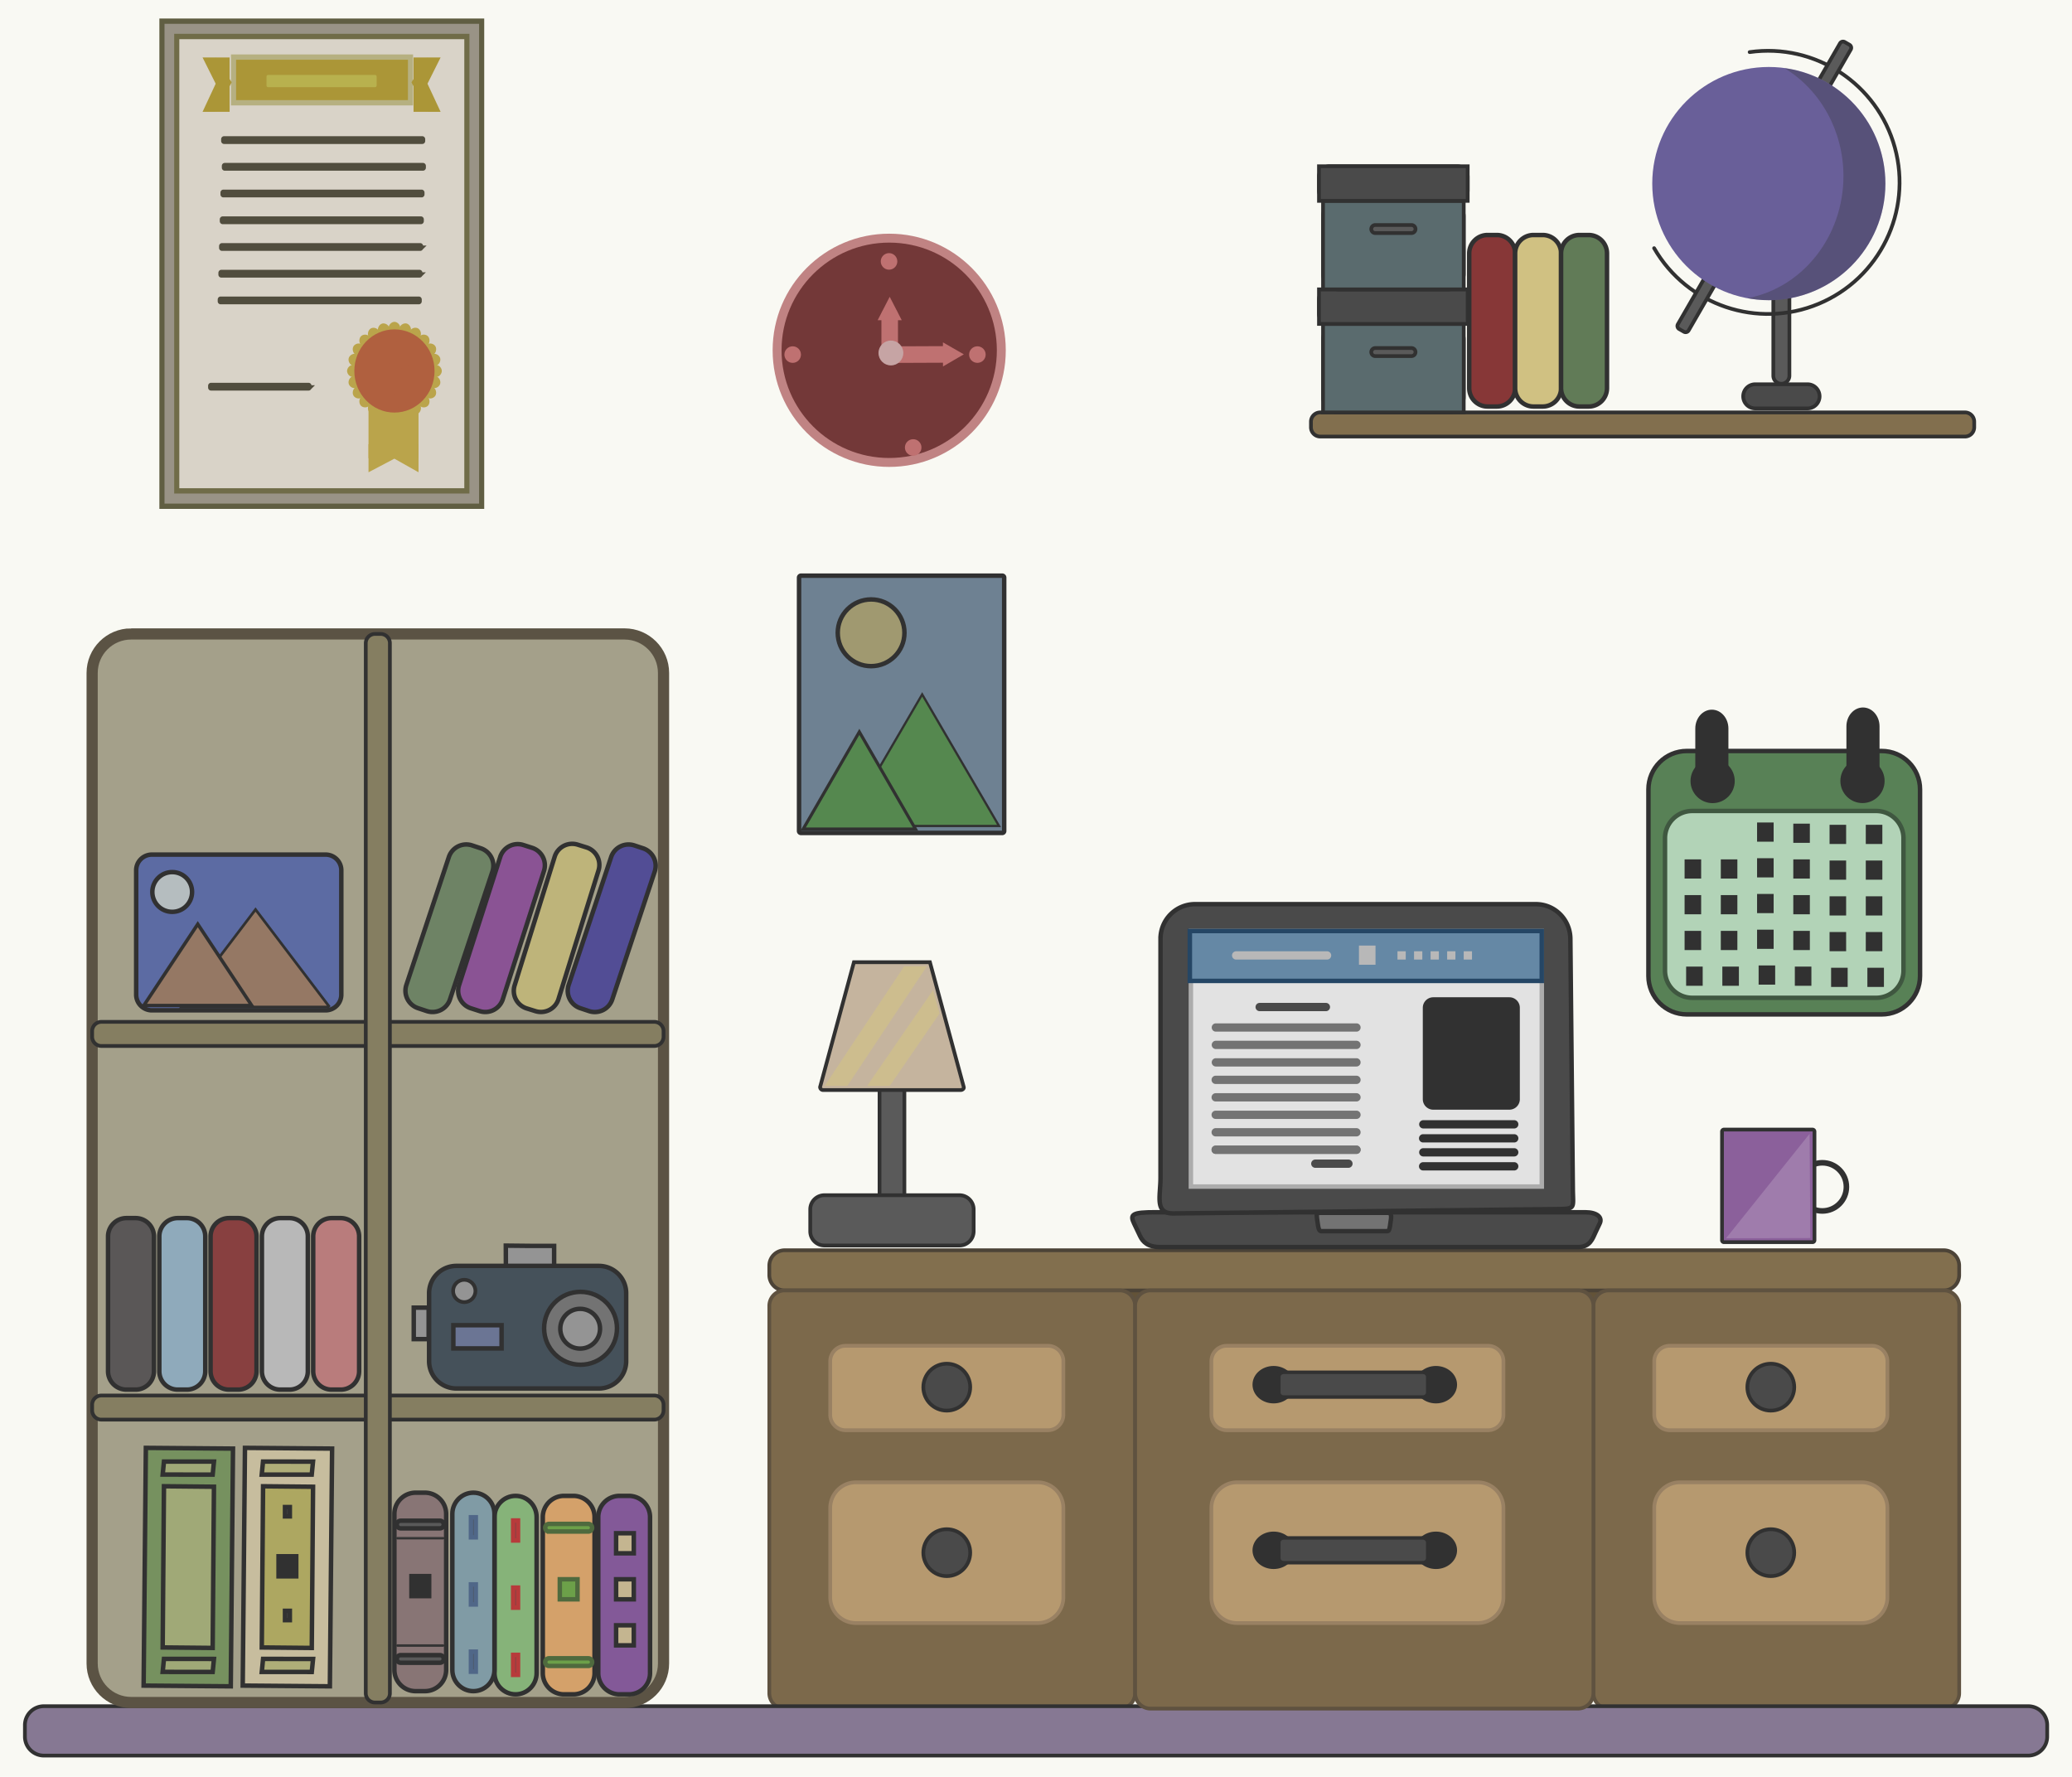 <svg xmlns="http://www.w3.org/2000/svg" viewBox="0 0 1912.169 1639.705"><g transform="translate(128.64 -1748.96) scale(3.439)"><path fill="#f9f9f3" d="M-45.121 497.591h570.742v500.363H-45.121z"/><path fill="#635338" stroke="#342b44" stroke-width="1.454" stroke-linecap="round" stroke-linejoin="round" d="M254.374 848.181h153.947v17.304H254.374z"/><ellipse fill="#4A4A4A" stroke="#313131" stroke-linecap="round" cx="325.275" cy="925.213" rx="6.29" ry="6.292"/><path fill="#826f4e" stroke="#4c4337" stroke-linecap="round" d="M173.184 844.062h311.014a4.145 4.145 0 014.145 4.145v2.5a4.145 4.145 0 01-4.145 4.145H173.184a4.145 4.145 0 01-4.145-4.145v-2.5a4.145 4.145 0 014.145-4.145z"/><path fill="#7c694b" stroke="#5f5240" stroke-linecap="round" d="M173.184 854.841h89.872a4.145 4.145 0 014.145 4.145v103.929a4.145 4.145 0 01-4.145 4.145h-89.872a4.145 4.145 0 01-4.145-4.145V858.986a4.145 4.145 0 014.145-4.145z"/><path fill="#b6996f" stroke="#998163" stroke-linecap="round" d="M189.529 869.699h54.275a4.145 4.145 0 014.145 4.145v14.37a4.145 4.145 0 01-4.145 4.145h-54.275a4.145 4.145 0 01-4.145-4.145v-14.37a4.145 4.145 0 014.145-4.145zM192.292 906.336h48.749a6.908 6.908 0 016.908 6.908v23.95a6.908 6.908 0 01-6.908 6.908h-48.749a6.908 6.908 0 01-6.908-6.908v-23.95a6.908 6.908 0 016.908-6.908z"/><ellipse fill="#4A4A4A" stroke="#313131" stroke-linecap="round" cx="216.661" cy="925.213" rx="6.29" ry="6.292"/><ellipse fill="#4A4A4A" stroke="#313131" stroke-linecap="round" cx="216.661" cy="880.802" rx="6.29" ry="6.292"/><path fill="#7c694b" stroke="#5f5240" stroke-linecap="round" d="M394.329 854.841h89.872a4.145 4.145 0 014.145 4.145v103.929a4.145 4.145 0 01-4.145 4.145h-89.872a4.145 4.145 0 01-4.145-4.145V858.986a4.145 4.145 0 014.145-4.145z"/><path fill="#b6996f" stroke="#998163" stroke-linecap="round" d="M410.659 869.699h54.275a4.145 4.145 0 014.145 4.145v14.37a4.145 4.145 0 01-4.145 4.145h-54.275a4.145 4.145 0 01-4.145-4.145v-14.37a4.145 4.145 0 014.145-4.145zM413.422 906.336h48.749a6.908 6.908 0 016.908 6.908v23.95a6.908 6.908 0 01-6.908 6.908h-48.749a6.908 6.908 0 01-6.908-6.908v-23.95a6.908 6.908 0 016.908-6.908z"/><ellipse fill="#4A4A4A" stroke="#313131" stroke-linecap="round" cx="437.791" cy="925.213" rx="6.29" ry="6.292"/><ellipse fill="#4A4A4A" stroke="#313131" stroke-linecap="round" cx="437.791" cy="880.802" rx="6.29" ry="6.292"/><path fill="#867893" stroke="#313131" stroke-linecap="round" d="M-25.632 979.668h532.505a5.09 5.09 0 005.091-5.091v-3.071a5.09 5.09 0 00-5.091-5.091H-25.632a5.09 5.09 0 00-5.091 5.091v3.071a5.091 5.091 0 005.091 5.091z"/><ellipse fill="none" stroke="#313131" stroke-width="1.5" stroke-linecap="round" cx="451.618" cy="827.054" rx="6.463" ry="6.465"/><path fill="#8b609b" stroke="#313131" stroke-linecap="round" d="M425.22 811.681h23.771a.52.52 0 01.52.52v29.174a.52.52 0 01-.52.52H425.22a.52.52 0 01-.52-.52v-29.174a.52.52 0 01.52-.52z"/><path fill="#5A5A5A" stroke="#313131" stroke-linecap="round" d="M198.622 797.781h6.666v34.529h-6.666z"/><path fill="#5A5A5A" stroke="#313131" stroke-linecap="round" d="M183.831 829.293h36.236a3.807 3.807 0 013.807 3.807v5.882a3.807 3.807 0 01-3.807 3.807h-36.236a3.807 3.807 0 01-3.807-3.807V833.1a3.807 3.807 0 013.807-3.807z"/><path fill="#c5b49e" stroke="#313131" stroke-linecap="round" d="M212.14 766.769l9.079 33.49c.118.434-.362.811-.811.811h-36.93a.806.806 0 01-.811-.811l9.079-33.49h20.394z"/><path fill="#826f4e" stroke="#313131" stroke-linecap="round" d="M316.88 619.236h173.011a2.487 2.487 0 012.487 2.487v1.5a2.487 2.487 0 01-2.487 2.487H316.88a2.486 2.486 0 01-2.487-2.487v-1.5a2.486 2.486 0 012.487-2.487z"/><path fill="#5A5A5A" stroke="#313131" stroke-linecap="round" d="M321.777 595.499h29.465a4.145 4.145 0 014.145 4.145v15.449a4.145 4.145 0 01-4.145 4.145h-29.465a4.145 4.145 0 01-4.145-4.145v-15.449a4.145 4.145 0 014.145-4.145zM319.328 586.207h34.339a2.786 2.786 0 012.786 2.786v3.714a2.786 2.786 0 01-2.786 2.786h-34.339a2.786 2.786 0 01-2.786-2.786v-3.714a2.787 2.787 0 012.786-2.786z"/><path fill="#5a6b6e" stroke="#313131" stroke-linecap="round" d="M317.632 595.499h37.754v23.739h-37.754z"/><path fill="#4A4A4A" stroke="#313131" stroke-linecap="round" d="M316.542 586.207h39.912v9.287h-39.912z"/><path fill="#5A5A5A" stroke="#313131" stroke-linecap="round" d="M331.655 601.963h9.708c.596 0 1.079.483 1.079 1.079v0c0 .596-.483 1.079-1.079 1.079h-9.708a1.079 1.079 0 01-1.079-1.079v0c0-.596.483-1.079 1.079-1.079zM321.777 562.47h29.465a4.145 4.145 0 014.145 4.145v15.449a4.145 4.145 0 01-4.145 4.145h-29.465a4.145 4.145 0 01-4.145-4.145v-15.449a4.145 4.145 0 014.145-4.145zM319.328 553.178h34.339a2.786 2.786 0 012.786 2.786v3.715a2.786 2.786 0 01-2.786 2.786h-34.339a2.786 2.786 0 01-2.786-2.786v-3.715a2.787 2.787 0 012.786-2.786z"/><path fill="#5a6b6e" stroke="#313131" stroke-linecap="round" d="M317.632 562.47h37.754v23.739h-37.754z"/><path fill="#4A4A4A" stroke="#313131" stroke-linecap="round" d="M316.542 553.178h39.912v9.287h-39.912z"/><path fill="#5A5A5A" stroke="#313131" stroke-linecap="round" d="M331.655 568.949h9.708c.596 0 1.079.483 1.079 1.079v0c0 .596-.483 1.079-1.079 1.079h-9.708a1.079 1.079 0 01-1.079-1.079v0c0-.596.483-1.079 1.079-1.079zM440.625 584.573h0c1.192 0 2.157.966 2.157 2.158v22.659a2.158 2.158 0 01-2.157 2.158h0a2.158 2.158 0 01-2.157-2.158v-22.659c0-1.192.966-2.158 2.157-2.158z"/><path fill="none" stroke="#313131" stroke-linecap="round" d="M406.478 575.162c8.876 15.38 27.792 21.771 44.174 14.924 16.382-6.846 25.13-24.799 20.429-41.924-4.7-17.126-21.385-28.093-38.965-25.613"/><path fill="#4A4A4A" stroke="#313131" stroke-linecap="round" d="M433.621 611.682h14.022a3.237 3.237 0 013.237 3.237h0a3.237 3.237 0 01-3.237 3.237h-14.022a3.237 3.237 0 01-3.237-3.237h0a3.237 3.237 0 013.237-3.237z"/><path fill="#5A5A5A" stroke="#313131" stroke-linecap="round" d="M457.64 519.852l1.266.731a.937.937 0 01.343 1.279l-43.507 75.379a.934.934 0 01-1.278.342l-1.266-.731a.937.937 0 01-.343-1.279l43.507-75.379a.934.934 0 011.278-.342z"/><ellipse fill="#695f99" cx="437.261" cy="557.831" rx="31.282" ry="31.291"/><path fill="#873737" stroke="#313131" stroke-width="1.2" stroke-linecap="round" d="M361.792 571.629h2.462a4.93 4.93 0 014.931 4.931v36.163a4.93 4.93 0 01-4.931 4.931h-2.462a4.93 4.93 0 01-4.931-4.931V576.56a4.93 4.93 0 014.931-4.931z"/><path fill="#d0c182" stroke="#313131" stroke-width="1.2" stroke-linecap="round" d="M374.117 571.629h2.462a4.93 4.93 0 014.931 4.931v36.163a4.93 4.93 0 01-4.931 4.931h-2.462a4.93 4.93 0 01-4.931-4.931V576.56a4.93 4.93 0 014.931-4.931z"/><path fill="#617b57" stroke="#313131" stroke-width="1.2" stroke-linecap="round" d="M386.442 571.629h2.462a4.93 4.93 0 014.931 4.931v36.163a4.93 4.93 0 01-4.931 4.931h-2.462a4.93 4.93 0 01-4.931-4.931V576.56a4.93 4.93 0 014.931-4.931z"/><path fill="#6e8192" stroke="#313131" stroke-width="1.2" stroke-linecap="round" d="M177.54 663.044h54.01a.52.52 0 01.52.52v67.999a.52.52 0 01-.52.52h-54.01a.52.52 0 01-.52-.52v-67.999a.52.52 0 01.52-.52z"/><path fill="#55884f" stroke="#313131" stroke-width=".606" stroke-linecap="round" d="M230.685 730.218h-41.248l20.624-35.319 20.624 35.319z"/><path fill="#55884f" stroke="#313131" stroke-width=".825" stroke-linecap="round" d="M208.268 731.037h-30.141l15.07-26.081 15.071 26.081z"/><ellipse fill="#a09970" stroke="#313131" stroke-width="1.2" stroke-linecap="round" cx="196.354" cy="678.373" rx="8.951" ry="8.954"/><ellipse fill="#c08383" cx="201.214" cy="602.567" rx="31.282" ry="31.291"/><ellipse fill="#733838" cx="201.214" cy="602.567" rx="28.888" ry="28.897"/><ellipse fill="#bf7171" cx="207.649" cy="628.646" rx="2.222" ry="2.223"/><ellipse fill="#bf7171" cx="175.312" cy="603.716" rx="2.222" ry="2.223"/><ellipse fill="#bf7171" cx="224.877" cy="603.716" rx="2.222" ry="2.223"/><ellipse fill="#bf7171" cx="201.17" cy="578.712" rx="2.222" ry="2.223"/><path fill="#bf7171" d="M203.57 593.215v10.514a2.222 2.222 0 01-4.444 0v-10.514a2.222 2.222 0 014.444 0z"/><path fill="#bf7171" d="M204.575 594.485h-6.458l3.229-6.275 3.229 6.275zM203.536 601.502l13.333-.056.019 4.446-13.333.056z"/><path fill="#bf7171" d="M221.236 603.649l-5.603-3.214.019 6.46 5.584-3.246z"/><ellipse fill="#c6a4a4" cx="201.67" cy="603.288" rx="3.333" ry="3.334"/><path opacity=".186" fill="#F9F9F9" d="M448.202 812.815l-22.415 28.027 22.603-.063-.188-27.964z"/><path fill="#cdbd8e" d="M205.219 767.888l-21.322 32.058h6.087l21.322-32.058h-6.087zM212.979 774.264l-17.681 25.697h6.055l13.38-19.448-1.754-6.249z"/><path fill="#a4a08a" stroke="#5b5344" stroke-width="3" stroke-linecap="round" d="M-2.206 678.682h132.388c5.784 0 10.473 4.689 10.473 10.473v265.799c0 5.784-4.689 10.473-10.473 10.473H-2.206c-5.784 0-10.473-4.689-10.473-10.473V689.155c0-5.784 4.689-10.473 10.473-10.473z"/><path fill="#857e61" stroke="#313131" stroke-linecap="round" d="M-10.192 883.04h148.361a2.486 2.486 0 012.487 2.487v1.5a2.487 2.487 0 01-2.487 2.487H-10.192a2.486 2.486 0 01-2.487-2.487v-1.5a2.488 2.488 0 012.487-2.487zM-10.192 782.775h148.361a2.486 2.486 0 012.487 2.487v1.5a2.487 2.487 0 01-2.487 2.487H-10.192a2.487 2.487 0 01-2.487-2.487v-1.5a2.488 2.488 0 012.487-2.487z"/><path fill="#857e61" stroke="#313131" stroke-linecap="round" d="M60.749 962.942V681.168a2.486 2.486 0 012.486-2.486h1.5a2.486 2.486 0 012.486 2.486v281.774a2.486 2.486 0 01-2.486 2.486h-1.5a2.486 2.486 0 01-2.486-2.486z"/><path fill="#8a5394" stroke="#313131" stroke-width="1.2" stroke-linecap="round" d="M103.039 735.318l2.345.753a4.931 4.931 0 013.187 6.203l-11.054 34.43a4.93 4.93 0 01-6.202 3.187l-2.345-.753a4.931 4.931 0 01-3.187-6.203l11.054-34.43a4.93 4.93 0 016.202-3.187z"/><path fill="#beb47a" stroke="#313131" stroke-width="1.2" stroke-linecap="round" d="M117.616 735.226l2.351.732a4.933 4.933 0 013.243 6.175l-10.747 34.527a4.93 4.93 0 01-6.174 3.242l-2.351-.732a4.933 4.933 0 01-3.243-6.175l10.747-34.527a4.93 4.93 0 016.174-3.242z"/><path fill="#524d95" stroke="#313131" stroke-width="1.2" stroke-linecap="round" d="M132.826 735.431l2.337.776a4.932 4.932 0 013.126 6.235l-11.396 34.319a4.93 4.93 0 01-6.234 3.125l-2.337-.776a4.932 4.932 0 01-3.126-6.235l11.396-34.319a4.932 4.932 0 016.234-3.125z"/><path fill="#6e8365" stroke="#313131" stroke-width="1.2" stroke-linecap="round" d="M89.275 735.423l2.337.776a4.932 4.932 0 013.126 6.235l-11.396 34.319a4.93 4.93 0 01-6.234 3.125l-2.337-.776a4.932 4.932 0 01-3.126-6.235l11.396-34.319a4.93 4.93 0 016.234-3.125z"/><path fill="#B8B8B8" stroke="#313131" stroke-width="1.2" stroke-linecap="round" d="M37.805 835.433h2.462a4.93 4.93 0 014.931 4.931v36.163a4.93 4.93 0 01-4.931 4.931h-2.462a4.93 4.93 0 01-4.931-4.931v-36.163a4.931 4.931 0 014.931-4.931z"/><path fill="#b97c7c" stroke="#313131" stroke-width="1.2" stroke-linecap="round" d="M51.573 835.433h2.462a4.93 4.93 0 014.931 4.931v36.163a4.93 4.93 0 01-4.931 4.931h-2.462a4.93 4.93 0 01-4.931-4.931v-36.163a4.931 4.931 0 014.931-4.931z"/><path fill="#8faabb" stroke="#313131" stroke-width="1.2" stroke-linecap="round" d="M10.279 835.433h2.462a4.93 4.93 0 014.931 4.931v36.163a4.93 4.93 0 01-4.931 4.931h-2.462a4.93 4.93 0 01-4.931-4.931v-36.163a4.931 4.931 0 014.931-4.931z"/><path fill="#884040" stroke="#313131" stroke-width="1.2" stroke-linecap="round" d="M24.037 835.433h2.462a4.93 4.93 0 014.931 4.931v36.163a4.93 4.93 0 01-4.931 4.931h-2.462a4.93 4.93 0 01-4.931-4.931v-36.163a4.931 4.931 0 014.931-4.931z"/><path fill="#5a5757" stroke="#313131" stroke-width="1.2" stroke-linecap="round" d="M-3.483 835.433h2.462a4.93 4.93 0 014.931 4.931v36.163a4.93 4.93 0 01-4.931 4.931h-2.462a4.93 4.93 0 01-4.931-4.931v-36.163a4.93 4.93 0 014.931-4.931z"/><path fill="#5c6ba3" stroke="#313131" stroke-width="1.2" stroke-linecap="round" d="M3.35 737.893h46.62a4.215 4.215 0 014.215 4.215v33.359a4.215 4.215 0 01-4.215 4.215H3.35a4.215 4.215 0 01-4.215-4.215v-33.359a4.215 4.215 0 014.215-4.215z"/><path fill="#957864" stroke="#313131" stroke-width=".717" stroke-linecap="round" d="M51.031 778.802H11.298l19.867-26.17 19.866 26.17z"/><path fill="#957864" stroke="#313131" stroke-width=".919" stroke-linecap="round" d="M30.146 778.388H1.187l14.479-21.833 14.48 21.833z"/><ellipse fill="#b5bdbf" stroke="#313131" stroke-width="1.2" stroke-linecap="round" cx="8.805" cy="747.921" rx="5.333" ry="5.335"/><path fill="#949494" stroke="#313131" stroke-width="1.2" stroke-linecap="round" d="M98.328 842.825l6.495.068h6.472v6.224H98.35l-.022-6.292z"/><path fill="#45515a" stroke="#313131" stroke-width="1.2" stroke-linecap="round" d="M85.068 848.259h38.235a7.326 7.326 0 017.326 7.326v18.245a7.326 7.326 0 01-7.326 7.326H85.068a7.326 7.326 0 01-7.326-7.326v-18.245a7.326 7.326 0 017.326-7.326z"/><ellipse fill="#737373" stroke="#313131" stroke-width="1.2" stroke-linecap="round" cx="118.384" cy="865.002" rx="9.777" ry="9.78"/><ellipse fill="#949494" stroke="#313131" stroke-width="1.2" stroke-linecap="round" cx="118.281" cy="865.119" rx="5.333" ry="5.335"/><path fill="#6b7594" stroke="#313131" stroke-width="1.2" stroke-linecap="round" d="M84.251 864.177h12.944v6.224H84.251z"/><ellipse fill="#949494" stroke="#313131" stroke-linecap="round" cx="87.181" cy="854.988" rx="3" ry="3.001"/><path opacity=".312" fill="#313131" d="M441.472 526.864c9.769 5.92 15.806 16.967 15.815 28.94-.005 16.114-10.833 29.916-25.719 32.782 1.873.352 3.775.532 5.681.538 17.276.001 31.282-14.007 31.284-31.288-.017-15.638-11.571-28.862-27.061-30.972z"/><path fill="#4A4A4A" stroke="#313131" stroke-width=".795" stroke-linecap="round" d="M136.408 947.202h76.382c2.127 0 3.105.906 2.605 1.963l-.771 1.633c-.499 1.057-.941 2.594-3.068 2.594h-74.378c-2.127 0-3.027-.907-3.531-1.963l-1.08-2.264c-.752-1.577-.343-1.963 3.841-1.963h0z" transform="matrix(1.509 0 0 1.51 66.864 -596.41)"/><path fill="#4A4A4A" stroke="#313131" stroke-width=".795" stroke-linecap="round" d="M143.432 892.453h60.584c3.408 0 6.117 2.744 6.151 6.151l.439 44.521c.034 3.408.548 3.479-2.859 3.518l-68.155.768c-3.407.038-2.311-2.963-2.311-6.371v-42.437a6.137 6.137 0 016.151-6.151v.001z" transform="matrix(1.509 0 0 1.51 66.864 -596.41)"/><path fill="#e2e2e2" stroke="#acacac" stroke-width=".795" stroke-linecap="round" d="M142.681 897.224h62.404v45.411h-62.404z" transform="matrix(1.509 0 0 1.51 66.864 -596.41)"/><path fill="#737373" stroke="#313131" stroke-width=".795" stroke-linecap="round" d="M165.726 947.305h12.136c.338 0 .493.477.414 1.033l-.123.859c-.079.556-.15 1.365-.488 1.365h-11.818c-.338 0-.481-.477-.561-1.033l-.172-1.191c-.118-.83-.053-1.033.612-1.033h0z" transform="matrix(1.509 0 0 1.51 66.864 -596.41)"/><path fill="#6588a5" stroke="#254665" stroke-width=".798" stroke-linecap="round" d="M142.497 897.225h62.584v8.869h-62.584z" transform="matrix(1.509 0 0 1.51 66.864 -596.41)"/><path fill="#B8B8B8" d="M327.271 762.306h4.445v5.149h-4.445zM337.606 763.84h2.222v2.223h-2.222zM342.05 763.84h2.223v2.223h-2.223zM346.494 763.84h2.223v2.223h-2.223zM350.938 763.84h2.223v2.223h-2.223zM355.383 763.84h2.223v2.223h-2.223zM294.272 763.84h24.444a1.11 1.11 0 010 2.222h-24.444a1.112 1.112 0 010-2.222z"/><path fill="#313131" d="M347.222 776.177h20.406a2.818 2.818 0 012.817 2.818v24.532a2.818 2.818 0 01-2.817 2.819h-20.406a2.818 2.818 0 01-2.818-2.819v-24.532a2.817 2.817 0 012.818-2.818zM344.493 809.162h24.445a1.11 1.11 0 010 2.222h-24.445a1.112 1.112 0 010-2.222zM344.493 812.92h24.445a1.11 1.11 0 010 2.222h-24.445a1.11 1.11 0 010-2.222zM344.493 816.675h24.445a1.11 1.11 0 010 2.222h-24.445a1.112 1.112 0 010-2.222zM344.493 820.432h24.445a1.11 1.11 0 010 2.222h-24.445a1.11 1.11 0 010-2.222z"/><path fill="#4A4A4A" d="M300.628 777.688h17.777a1.11 1.11 0 110 2.222h-17.777a1.11 1.11 0 110-2.222z"/><path fill="#737373" d="M288.827 783.178h37.777a1.11 1.11 0 110 2.222h-37.777a1.112 1.112 0 010-2.222zM288.827 787.845h37.777a1.11 1.11 0 110 2.222h-37.777a1.112 1.112 0 010-2.222zM288.827 792.535h37.777a1.11 1.11 0 110 2.222h-37.777a1.112 1.112 0 010-2.222zM288.827 797.227h37.777a1.11 1.11 0 110 2.222h-37.777a1.11 1.11 0 010-2.222zM288.827 801.917h37.777a1.11 1.11 0 110 2.222h-37.777a1.11 1.11 0 010-2.222zM288.827 806.607h37.777a1.11 1.11 0 110 2.222h-37.777a1.11 1.11 0 010-2.222zM288.827 811.297h37.777a1.11 1.11 0 110 2.222h-37.777a1.11 1.11 0 010-2.222zM288.827 815.987h37.777a1.11 1.11 0 110 2.222h-37.777a1.11 1.11 0 010-2.222z"/><path fill="#737373" d="M288.827 815.987h37.777a1.11 1.11 0 110 2.222h-37.777a1.11 1.11 0 010-2.222z"/><path fill="#4A4A4A" d="M315.56 819.721h8.89a1.11 1.11 0 010 2.222h-8.89a1.11 1.11 0 110-2.222z"/><path fill="#588156" stroke="#313131" stroke-width="1.2" stroke-linecap="round" d="M415.254 710.091h52.285c5.689 0 10.301 4.612 10.301 10.301v50.083c0 5.689-4.612 10.301-10.301 10.301h-52.285c-5.689 0-10.301-4.612-10.301-10.301v-50.083c0-5.689 4.612-10.301 10.301-10.301z"/><path fill="#b2d3b7" stroke="#3f5740" stroke-width="1.2" stroke-linecap="round" d="M416.706 726.186h49.385a7.306 7.306 0 017.306 7.306v35.523a7.306 7.306 0 01-7.306 7.306h-49.385a7.306 7.306 0 01-7.306-7.306v-35.523a7.306 7.306 0 017.306-7.306z"/><path fill="#313131" d="M414.657 739.174h4.444v5.149h-4.444zM414.657 748.76h4.444v5.149h-4.444zM414.657 758.361h4.444v5.149h-4.444zM415.07 767.947h4.444v5.149h-4.444zM424.376 739.174h4.444v5.149h-4.444zM424.376 748.76h4.444v5.149h-4.444zM424.376 758.361h4.444v5.149h-4.444zM424.788 767.947h4.444v5.149h-4.444zM434.109 738.865h4.444v5.149h-4.444zM434.109 748.451h4.444v5.149h-4.444zM434.109 758.037h4.444v5.149h-4.444zM434.522 767.638h4.444v5.149h-4.444zM434.109 729.278h4.444v5.149h-4.444zM443.828 739.174h4.444v5.149h-4.444zM443.828 748.76h4.444v5.149h-4.444zM443.828 758.361h4.444v5.149h-4.444zM444.24 767.947h4.444v5.149h-4.444zM443.828 729.588h4.444v5.149h-4.444zM453.562 739.483h4.444v5.149h-4.444zM453.562 749.084h4.444v5.149h-4.444zM453.562 758.67h4.444v5.149h-4.444zM453.974 768.256h4.444v5.149h-4.444zM453.562 729.897h4.444v5.149h-4.444zM463.28 739.483h4.444v5.149h-4.444zM463.28 749.084h4.444v5.149h-4.444zM463.28 758.67h4.444v5.149h-4.444zM463.707 768.256h4.444v5.149h-4.444zM463.28 729.897h4.444v5.149h-4.444z"/><ellipse fill="#313131" stroke="#313131" stroke-width="1.2" stroke-linecap="round" cx="422.182" cy="718.146" rx="5.333" ry="5.335"/><ellipse fill="#313131" stroke="#313131" stroke-width="1.2" stroke-linecap="round" cx="462.397" cy="718.131" rx="5.333" ry="5.335"/><path fill="#313131" d="M421.973 699.003c2.454 0 4.444 2.265 4.444 5.058v13.886c0 2.793-1.99 5.058-4.444 5.058-2.454 0-4.444-2.265-4.444-5.058v-13.886c0-2.793 1.989-5.058 4.444-5.058zM462.526 698.414c2.454 0 4.444 2.265 4.444 5.058v13.887c0 2.793-1.99 5.058-4.444 5.058-2.454 0-4.444-2.265-4.444-5.058v-13.887c0-2.793 1.99-5.058 4.444-5.058z"/><path fill="#999386" stroke="#605e42" stroke-width="1.274" stroke-linecap="round" d="M-183.475 745.398h79.517v116.33h-79.517z" transform="matrix(1.079 0 0 1.119 204.02 -319.86)"/><path fill="#d9d3c8" stroke="#706c48" stroke-width="1.274" stroke-linecap="round" d="M-179.794 749.079h72.154v108.967h-72.154z" transform="matrix(1.079 0 0 1.119 204.02 -319.86)"/><path fill="#403e35" stroke="#514d3e" stroke-width="1.274" stroke-linecap="round" d="M-118.551 780.032h-49.308a.085.085 0 00-.085.085v.42c0 .047.038.085.085.085h49.308a.085.085 0 00.085-.085v-.42a.085.085 0 00-.085-.085zM-118.721 773.626h-49.308a.085.085 0 00-.085.085v.42c0 .047.038.085.085.085h49.308a.085.085 0 00.085-.085v-.42a.086.086 0 00-.085-.085zM-118.892 786.437H-168.2a.085.085 0 00-.085.085v.42c0 .047.038.085.085.085h49.308a.085.085 0 00.085-.085v-.42a.086.086 0 00-.085-.085zM-119.063 792.857h-49.308a.085.085 0 00-.085.085v.42c0 .047.038.085.085.085h49.308a.085.085 0 00.085-.085v-.42a.085.085 0 00-.085-.085zM-119.235 799.263h-49.308a.085.085 0 00-.085.085v.42c0 .047.038.085.085.085h49.308a.085.085 0 00.085-.085v-.42a.086.086 0 00-.085-.085zM-119.406 805.668h-49.308a.085.085 0 00-.085.085v.42c0 .047.038.085.085.085h49.308a.085.085 0 00.085-.085v-.42a.086.086 0 00-.085-.085zM-119.577 812.074h-49.308a.085.085 0 00-.085.085v.42c0 .047.038.085.085.085h49.308a.085.085 0 00.085-.085v-.42a.085.085 0 00-.085-.085z" transform="matrix(1.079 0 0 1.119 204.02 -319.86)"/><g fill="#ab9637"><path stroke="#b6b081" stroke-width="1.274" stroke-linecap="round" d="M-320.658 760.682h44.011v10.968h-44.011z" transform="matrix(1.079 0 0 1.119 371.255 -327.325)"/><path d="M73.57 523.99h3.637v14.581H73.57V523.99z"/><path d="M77.194 523.99h3.636l-3.523 7.036 3.523 7.545h-3.636l-4.178-7.914 4.178-6.668z"/><g><path d="M24.214 523.99h-3.637v14.581h3.637V523.99z"/><path d="M20.59 523.99h-3.636l3.523 7.036-3.523 7.545h3.636l4.178-7.914-4.178-6.668z"/></g></g><path fill="#b8b14e" d="M63.216 528.67H34.565a.465.465 0 00-.457.473v2.349c0 .262.204.473.457.473h28.65a.465.465 0 00.457-.473v-2.35a.465.465 0 00-.456-.473z"/><g transform="matrix(1.079 0 0 1.119 207.578 -319.188)" fill="#baa44b"><path d="M-122.957 846.241v3.369h-12.44v-3.369h12.44z"/><path d="M-135.397 827.643v25.34l6.437-3.265 6.003 3.264v-25.339z"/><path d="M-128.949 816.908c.682 0 1.447.645 1.447 1.447v20.667c0 .801-.765 1.447-1.447 1.447s-1.447-.645-1.447-1.447v-20.667c.001-.802.765-1.447 1.447-1.447z"/><path d="M-140.729 828.688c0-.682.645-1.447 1.447-1.447h20.667c.801 0 1.447.765 1.447 1.447s-.645 1.447-1.447 1.447h-20.667c-.802 0-1.447-.765-1.447-1.447z"/><path d="M-131.997 817.32c.659-.177 1.564.249 1.772 1.023l5.349 19.963c.207.774-.364 1.595-1.023 1.772-.659.177-1.564-.249-1.772-1.023l-5.349-19.963c-.207-.774.365-1.595 1.023-1.772z"/><path d="M-139.15 822.798c.341-.591 1.282-.93 1.976-.53l17.899 10.333c.694.401.871 1.386.53 1.976-.341.59-1.282.93-1.976.53l-17.899-10.334c-.695-.4-.871-1.385-.53-1.975z"/><path d="M-139.15 834.578c-.341-.591-.165-1.575.53-1.976l17.899-10.333c.694-.401 1.635-.061 1.976.53.341.591.165 1.575-.53 1.976l-17.899 10.334c-.694.399-1.635.059-1.976-.531z"/><path d="M-134.839 838.893c-.591-.341-.93-1.282-.53-1.976l10.333-17.899c.401-.694 1.386-.871 1.976-.53.591.341.93 1.282.53 1.976l-10.333 17.899c-.4.694-1.385.871-1.976.53z"/><path d="M-134.839 818.498c.591-.341 1.575-.165 1.976.53l10.333 17.899c.401.694.061 1.635-.53 1.976-.591.341-1.575.165-1.976-.53l-10.333-17.899c-.4-.694-.06-1.635.53-1.976z"/><path d="M-137.279 820.368c.482-.482 1.479-.567 2.046 0l14.614 14.614c.567.567.482 1.564 0 2.046-.482.482-1.479.567-2.046 0l-14.614-14.614c-.566-.567-.482-1.564 0-2.046z"/><path d="M-140.327 825.64c.177-.659.998-1.23 1.772-1.023l19.963 5.349c.774.207 1.199 1.113 1.023 1.772-.176.659-.998 1.23-1.772 1.023l-19.963-5.349c-.774-.207-1.199-1.113-1.023-1.772z"/><path d="M-140.327 831.736c-.177-.659.249-1.564 1.023-1.772l19.963-5.349c.774-.207 1.595.364 1.772 1.023.177.659-.249 1.564-1.023 1.772l-19.963 5.349c-.774.207-1.595-.364-1.772-1.023z"/><path d="M-137.279 837.023c-.482-.482-.567-1.479 0-2.046l14.614-14.614c.567-.567 1.564-.482 2.046 0 .482.482.567 1.479 0 2.046l-14.614 14.614c-.566.566-1.563.482-2.046 0z"/><path d="M-131.997 840.071c-.659-.177-1.23-.998-1.023-1.772l5.349-19.963c.207-.774 1.113-1.199 1.772-1.023.659.177 1.23.998 1.023 1.772l-5.349 19.963c-.207.774-1.113 1.199-1.772 1.023z"/><circle cx="-128.949" cy="828.688" r="9.975" opacity=".622" fill="#ab3739"/></g><path fill="#403e35" stroke="#514d3e" stroke-width="1.274" stroke-linecap="round" d="M-146.997 832.763h-24.275a.085.085 0 00-.085.085v.42c0 .047.038.085.085.085h24.275a.085.085 0 00.085-.085v-.42a.085.085 0 00-.085-.085z" transform="matrix(1.079 0 0 1.119 204.02 -319.86)"/><path fill="#7c694b" stroke="#5f5240" stroke-linecap="round" d="M271.357 854.841H386.04a4.145 4.145 0 014.145 4.145v103.929a4.145 4.145 0 01-4.145 4.145H271.357a4.145 4.145 0 01-4.145-4.145V858.986a4.146 4.146 0 014.145-4.145z"/><path fill="#b6996f" stroke="#998163" stroke-linecap="round" d="M291.811 869.699H361.9a4.145 4.145 0 014.145 4.145v14.37a4.145 4.145 0 01-4.145 4.145h-70.089a4.145 4.145 0 01-4.145-4.145v-14.37a4.145 4.145 0 014.145-4.145zM294.574 906.336h64.562a6.908 6.908 0 016.908 6.908v23.95a6.908 6.908 0 01-6.908 6.908h-64.562a6.908 6.908 0 01-6.908-6.908v-23.95a6.908 6.908 0 016.908-6.908z"/><path fill="#949494" stroke="#313131" stroke-width="1.2" stroke-linecap="round" d="M73.624 859.465h4v8.447h-4z"/><g transform="matrix(.465 0 0 .41 195.15 584.05)" stroke="#313131" stroke-width="2.289" stroke-linecap="round"><ellipse fill="#313131" cx="234.878" cy="830.565" rx="11.031" ry="11.107"/><ellipse fill="#313131" cx="328.575" cy="830.565" rx="11.031" ry="11.107"/><path fill="#4A4A4A" d="M240.712 822.466h80.301a2.963 2.963 0 012.963 2.963v10.272a2.963 2.963 0 01-2.963 2.963h-80.301a2.963 2.963 0 01-2.963-2.963v-10.272a2.964 2.964 0 012.963-2.963z"/></g><g transform="matrix(.465 0 0 .41 195.15 553.86)" stroke="#313131" stroke-width="2.289" stroke-linecap="round"><ellipse fill="#313131" cx="234.878" cy="795.794" rx="11.031" ry="11.107"/><ellipse fill="#313131" cx="328.575" cy="795.794" rx="11.031" ry="11.107"/><path fill="#4A4A4A" d="M240.712 787.695h80.301a2.963 2.963 0 012.963 2.963v10.272a2.963 2.963 0 01-2.963 2.963h-80.301a2.963 2.963 0 01-2.963-2.963v-10.272a2.963 2.963 0 012.963-2.963z"/></g><path fill="#86b379" stroke="#313131" stroke-width="1.2" stroke-linecap="round" d="M100.945 909.973h0c3.121 0 5.651 2.555 5.651 5.706v41.846c0 3.151-2.53 5.706-5.651 5.706h0c-3.121 0-5.651-2.555-5.651-5.706v-41.846c.001-3.151 2.531-5.706 5.651-5.706z"/><path fill="#d4a16a" stroke="#313131" stroke-width="1.2" stroke-linecap="round" d="M113.959 909.973h2.479a5.706 5.706 0 015.706 5.706v41.846a5.706 5.706 0 01-5.706 5.706h-2.479a5.706 5.706 0 01-5.706-5.706v-41.846a5.706 5.706 0 015.706-5.706z"/><path fill="#835998" stroke="#313131" stroke-width="1.2" stroke-linecap="round" d="M128.846 909.973h2.479a5.706 5.706 0 015.706 5.706v41.846a5.706 5.706 0 01-5.706 5.706h-2.479a5.706 5.706 0 01-5.706-5.706v-41.846a5.706 5.706 0 015.706-5.706z"/><path fill="#c4b590" stroke="#313131" stroke-width="1.2" stroke-linecap="round" d="M127.926 932.355h4.749v5.378h-4.749zM127.926 920.001h4.749v5.378h-4.749zM127.926 944.71h4.749v5.378h-4.749z"/><path fill="#4A4A4A" stroke="#b73b3b" stroke-width="1.2" stroke-linecap="round" d="M100.301 916.57h1.303v5.378h-1.303zM100.301 952.632h1.303v5.378h-1.303zM100.301 934.593h1.303v5.378h-1.303z"/><path fill="#6ca049" stroke="#4f6a3e" stroke-width="1.2" stroke-linecap="round" d="M109.926 917.497h10.542c.566 0 1.025.459 1.025 1.025h0c0 .566-.459 1.025-1.025 1.025h-10.542a1.025 1.025 0 01-1.025-1.025h0c0-.566.459-1.025 1.025-1.025zM109.926 953.56h10.542c.566 0 1.025.459 1.025 1.025h0c0 .566-.459 1.025-1.025 1.025h-10.542a1.025 1.025 0 01-1.025-1.025h0c0-.566.459-1.025 1.025-1.025zM112.818 932.355h4.749v5.378h-4.749z"/><path fill="#809ba5" stroke="#313131" stroke-width="1.2" stroke-linecap="round" d="M89.629 909.119h0c-3.121 0-5.651 2.555-5.651 5.706v41.846c0 3.151 2.53 5.706 5.651 5.706h0c3.121 0 5.651-2.555 5.651-5.706v-41.846c0-3.152-2.53-5.706-5.651-5.706z"/><path fill="#887575" stroke="#313131" stroke-width="1.2" stroke-linecap="round" d="M76.615 909.119h-2.479a5.706 5.706 0 00-5.706 5.706v41.846a5.706 5.706 0 005.706 5.706h2.479a5.706 5.706 0 005.706-5.706v-41.846a5.705 5.705 0 00-5.706-5.706z"/><path fill="#4A4A4A" stroke="#506788" stroke-width="1.2" stroke-linecap="round" d="M88.971 915.716h1.303v5.378h-1.303zM88.971 951.778h1.303v5.378h-1.303zM88.971 933.739h1.303v5.378h-1.303z"/><path fill="#5A5A5A" stroke="#313131" stroke-width="1.2" stroke-linecap="round" d="M80.648 916.643H70.106c-.566 0-1.025.459-1.025 1.025h0c0 .566.459 1.025 1.025 1.025h10.542c.566 0 1.025-.459 1.025-1.025h0a1.024 1.024 0 00-1.025-1.025zM80.648 952.706H70.106c-.566 0-1.025.459-1.025 1.025h0c0 .566.459 1.025 1.025 1.025h10.542c.566 0 1.025-.459 1.025-1.025h0a1.024 1.024 0 00-1.025-1.025z"/><path fill="#313131" stroke="#313131" stroke-width="1.2" stroke-linecap="round" d="M73.008 931.501h4.749v5.378h-4.749z"/><path fill="#5A5A5A" stroke="#313131" stroke-width=".3" stroke-linecap="round" d="M81.501 949.967H69.253a.172.172 0 00-.172.172v0c0 .095.077.172.172.172h12.248a.172.172 0 00.172-.172v0a.171.171 0 00-.172-.172zM81.501 921.164H69.253a.172.172 0 00-.172.172v0c0 .095.077.172.172.172h12.248a.172.172 0 00.172-.172v0a.171.171 0 00-.172-.172z"/><path fill="#76915f" stroke="#313131" stroke-width="1.2" stroke-linecap="round" d="M1.735 897.095l23.384.191-.599 63.794-23.385-.192z"/><path fill="#a0a977" stroke="#313131" stroke-width="1.2" stroke-linecap="round" d="M6.593 907.39l13.417.13-.344 43.256-13.417-.13z"/><path fill="#a0a977" stroke="#313131" stroke-width="1.203" stroke-linecap="round" d="M6.595 900.766l13.416.01-.343 3.493-13.417-.01zM6.594 953.716l13.416.011-.344 3.493-13.416-.011z"/><path fill="#c7bd9e" stroke="#313131" stroke-width="1.2" stroke-linecap="round" d="M28.33 897.092l23.384.192-.599 63.793-23.385-.192z"/><path fill="#ada761" stroke="#313131" stroke-width="1.2" stroke-linecap="round" d="M33.188 907.397l13.417.13-.344 43.256-13.417-.13z"/><path fill="#afae78" stroke="#313131" stroke-width="1.203" stroke-linecap="round" d="M33.175 900.772l13.417.01-.344 3.493-13.417-.01zM33.189 953.723l13.417.01-.344 3.493-13.417-.01z"/><path fill="#313131" stroke="#313131" stroke-width="1.2" stroke-linecap="round" d="M37.343 926.185h4.749v5.378h-4.749z"/><path fill="#4A4A4A" stroke="#313131" stroke-width="1.2" stroke-linecap="round" d="M39.073 912.977h1.303v2.508h-1.303zM39.073 940.822h1.303v2.508h-1.303z"/></g></svg>